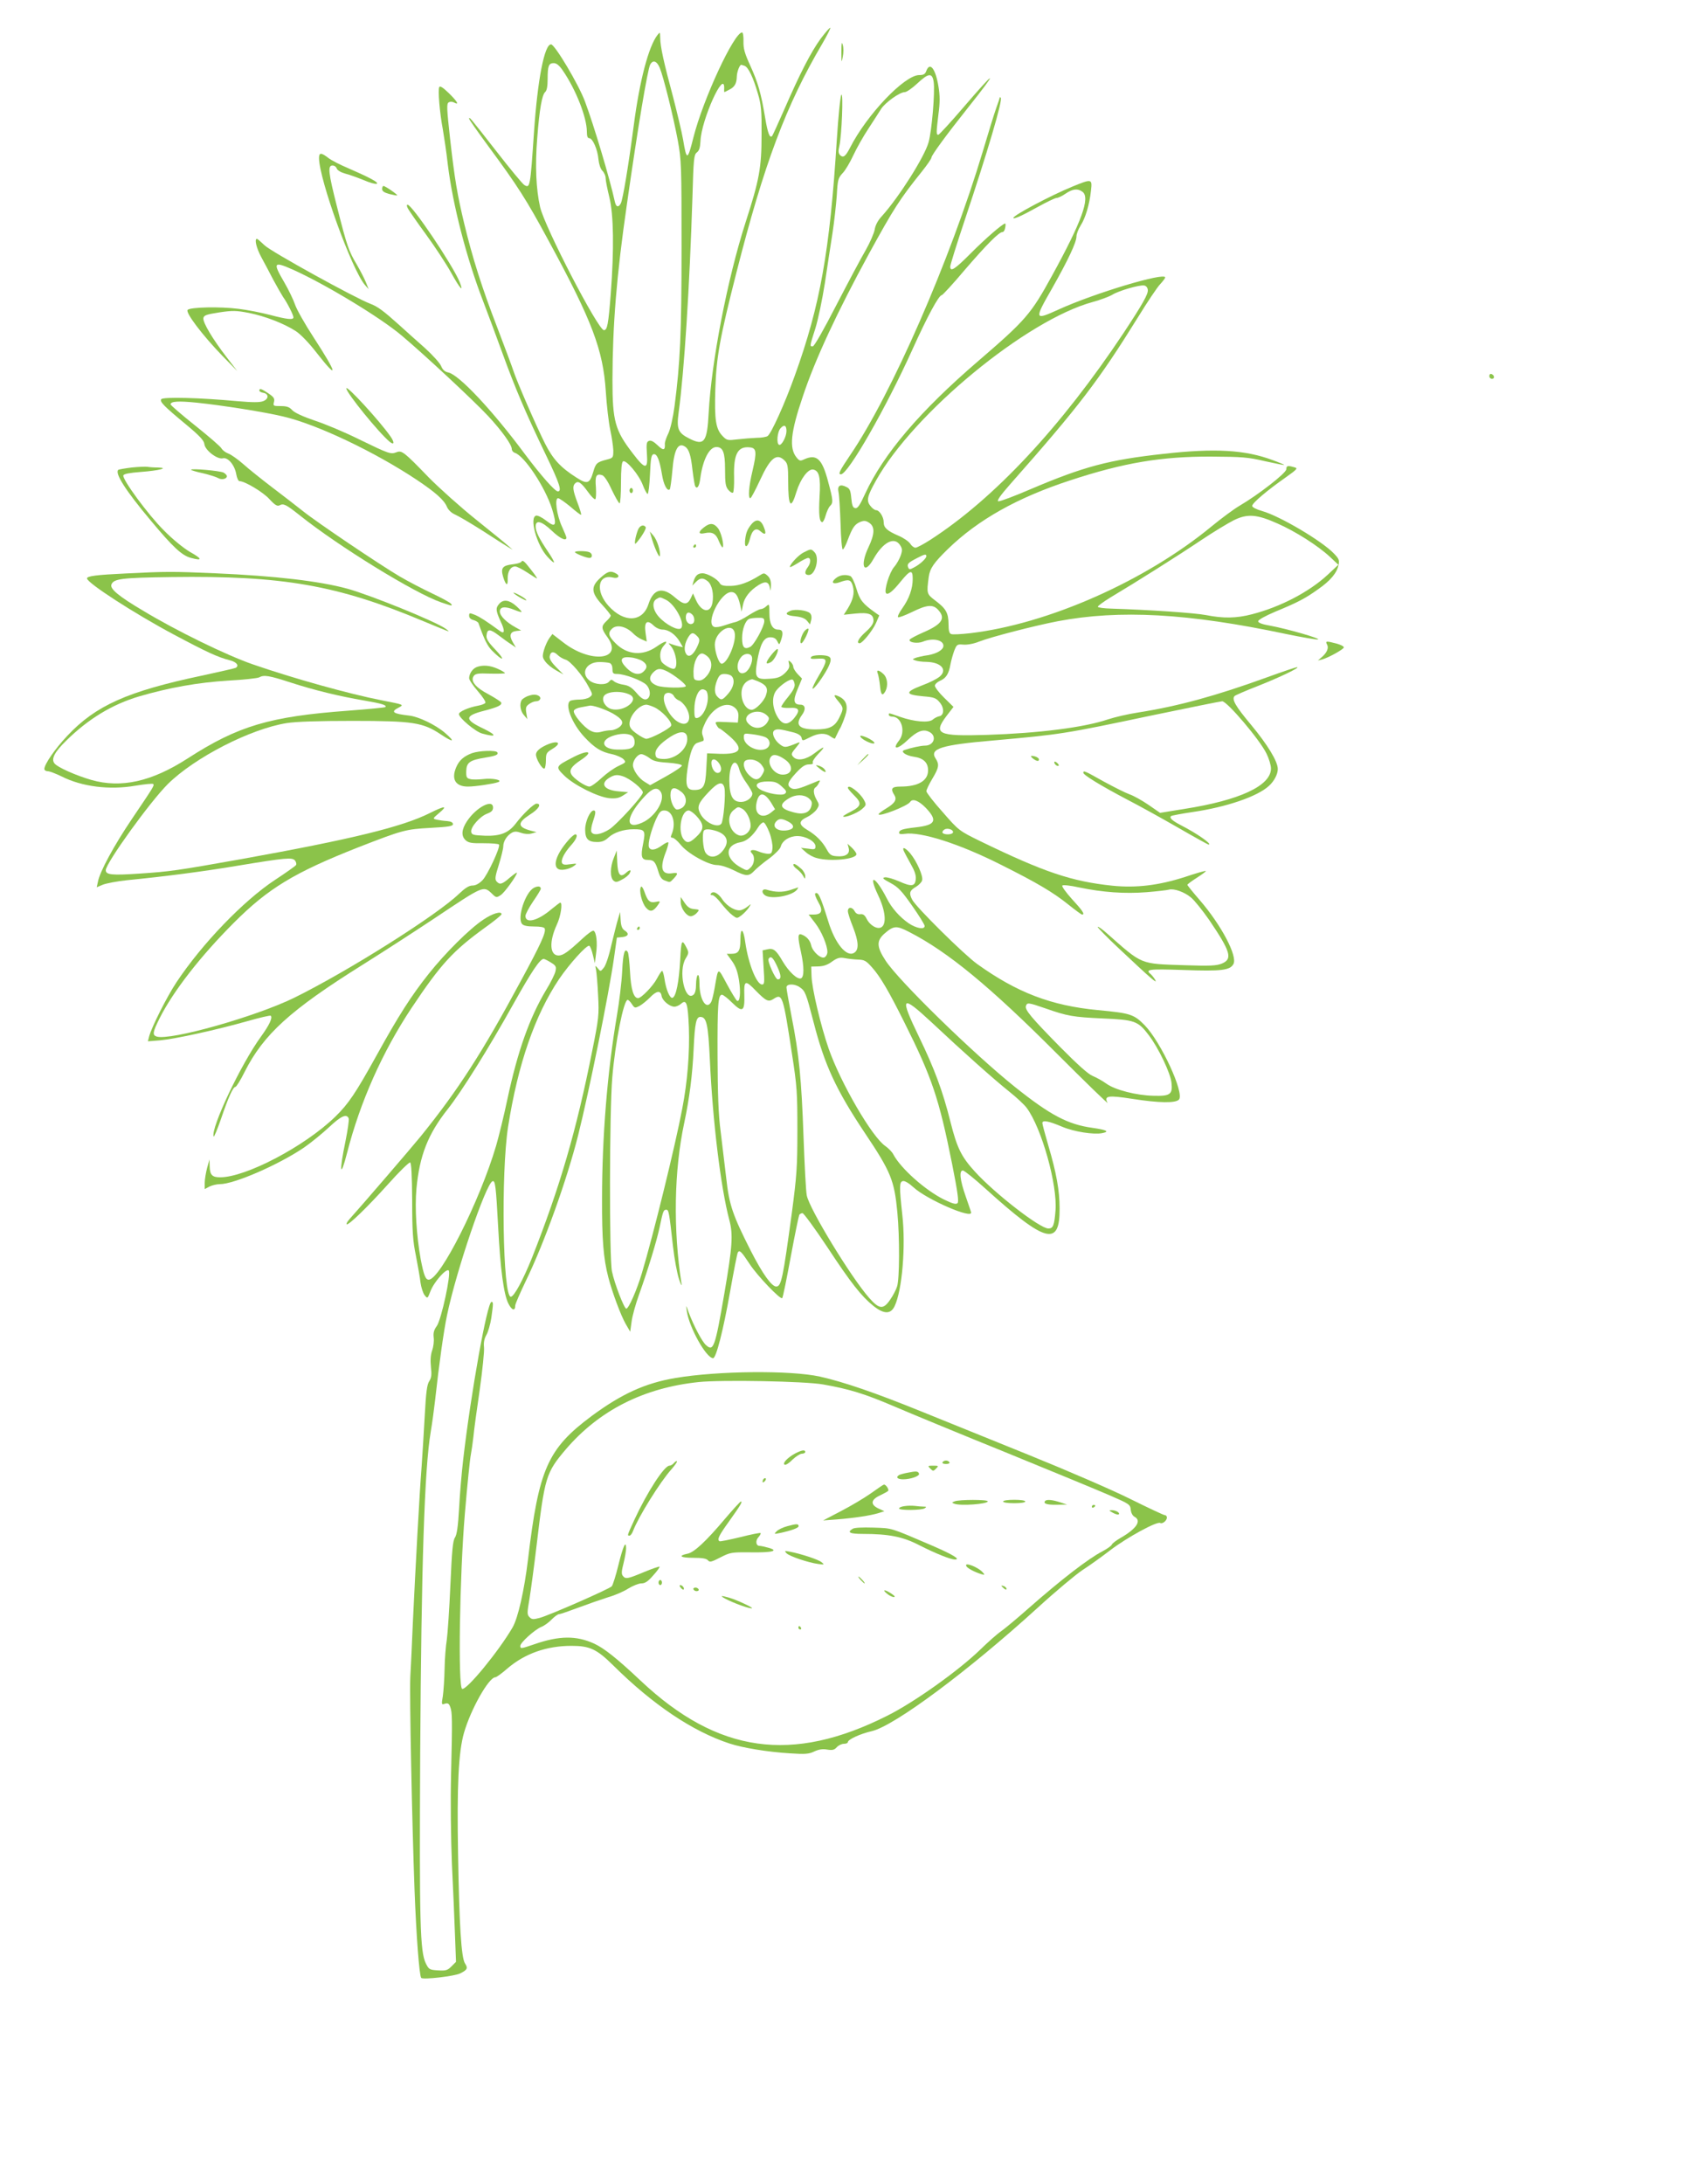 <?xml version="1.0" standalone="no"?>
<!DOCTYPE svg PUBLIC "-//W3C//DTD SVG 20010904//EN"
 "http://www.w3.org/TR/2001/REC-SVG-20010904/DTD/svg10.dtd">
<svg version="1.0" xmlns="http://www.w3.org/2000/svg"
 width="1000pt" height="1280pt" viewBox="0 0 1000 1280"
 preserveAspectRatio="xMidYMid meet">
<g transform="translate(0,1280) scale(0.1,-0.1)"
fill="#8bc34a" stroke="none">
<path d="M4811 12574 c-57 -78 -122 -204 -215 -418 -36 -81 -67 -151 -71 -154
-13 -13 -25 18 -40 108 -24 144 -42 206 -87 305 -33 72 -41 100 -40 142 1 29
-3 53 -8 53 -47 0 -229 -392 -285 -614 -35 -139 -40 -140 -61 -14 -8 46 -35
158 -59 251 -54 200 -75 296 -75 345 -1 35 -1 36 -16 17 -52 -66 -105 -268
-139 -529 -31 -236 -64 -435 -76 -458 -14 -26 -28 -22 -35 10 -30 137 -123
448 -175 587 -37 100 -177 335 -199 335 -39 0 -79 -208 -100 -515 -22 -324
-23 -330 -57 -309 -10 6 -83 94 -163 197 -158 202 -160 205 -160 191 0 -5 50
-76 111 -159 175 -237 224 -314 357 -560 253 -466 317 -635 333 -879 5 -81 17
-183 26 -225 9 -42 17 -96 18 -120 0 -44 -1 -45 -40 -55 -57 -15 -63 -21 -78
-73 -20 -68 -35 -73 -98 -32 -93 59 -138 108 -184 199 -51 101 -167 368 -185
425 -7 22 -50 137 -95 255 -89 230 -146 410 -194 610 -40 167 -56 259 -83 499
-19 174 -21 203 -8 211 8 5 21 5 32 -1 32 -17 19 6 -31 55 -33 32 -51 44 -56
36 -9 -15 2 -150 21 -250 7 -41 21 -133 29 -205 29 -236 109 -546 206 -798 28
-73 80 -213 116 -312 74 -203 132 -340 256 -598 77 -160 92 -207 67 -207 -17
0 -99 93 -192 217 -192 259 -388 467 -450 480 -20 4 -33 15 -42 37 -7 18 -51
66 -96 107 -46 41 -115 102 -153 137 -89 80 -124 106 -167 122 -86 32 -585
307 -620 343 -21 20 -40 37 -44 37 -16 0 -3 -54 25 -106 18 -33 50 -93 71
-134 22 -41 48 -86 57 -100 24 -33 61 -106 61 -120 0 -16 -37 -12 -136 14 -50
13 -134 30 -186 36 -109 14 -282 10 -298 -6 -15 -15 87 -149 203 -269 l88 -90
-63 82 c-81 105 -139 202 -136 228 3 17 16 22 93 34 80 12 100 11 174 -3 94
-19 204 -61 274 -106 28 -18 77 -68 124 -129 130 -166 121 -123 -19 92 -51 78
-100 165 -109 193 -10 29 -38 87 -63 130 -68 116 -63 124 50 74 186 -83 513
-280 639 -387 130 -109 422 -381 506 -471 80 -86 139 -168 139 -194 0 -9 8
-19 18 -22 56 -18 177 -200 218 -329 30 -98 22 -113 -35 -68 -23 18 -49 31
-58 29 -42 -9 2 -171 65 -240 19 -21 37 -37 39 -34 3 2 -13 31 -35 63 -53 79
-72 117 -72 148 0 40 35 31 94 -25 48 -46 86 -64 86 -41 0 5 -12 34 -26 65
-31 67 -44 166 -23 166 8 0 40 -23 73 -50 32 -28 60 -49 62 -47 3 2 -7 34 -21
71 -28 74 -30 97 -14 113 17 17 35 6 74 -48 20 -28 39 -47 44 -45 5 3 6 34 4
70 -6 67 2 82 37 71 12 -4 34 -37 56 -86 21 -43 41 -79 46 -79 4 0 8 54 8 119
0 82 4 122 12 127 18 11 94 -79 116 -139 11 -29 24 -52 28 -52 5 0 11 52 14
115 4 95 8 115 21 118 20 4 35 -33 49 -117 9 -60 31 -103 46 -89 3 4 10 52 15
108 10 126 34 170 75 142 22 -14 34 -51 43 -136 6 -48 13 -91 16 -96 12 -19
24 0 30 48 15 109 53 182 94 182 39 0 51 -31 51 -132 0 -79 3 -100 19 -119 11
-13 23 -20 28 -16 4 5 7 45 6 90 -4 136 21 183 93 175 38 -4 41 -26 15 -137
-22 -92 -27 -161 -13 -161 5 0 30 48 57 106 61 133 98 161 145 114 17 -17 20
-33 20 -119 0 -152 16 -172 49 -62 23 74 68 135 98 129 35 -7 44 -46 37 -159
-6 -105 -1 -149 16 -149 5 0 14 18 20 40 6 21 17 46 25 54 20 20 19 32 -11
144 -35 133 -67 163 -140 130 -23 -11 -28 -10 -45 11 -44 54 -35 147 37 358
72 217 202 495 386 833 148 270 182 323 312 485 31 39 56 75 56 82 0 13 86
131 215 293 180 226 168 229 -24 5 -78 -91 -146 -165 -151 -165 -13 0 -12 14
1 122 9 68 9 106 0 161 -17 104 -50 147 -71 92 -7 -20 -17 -25 -42 -25 -86 0
-308 -233 -406 -427 -26 -50 -39 -60 -58 -42 -10 11 -11 24 -4 53 14 63 24
313 12 301 -6 -5 -18 -125 -27 -265 -41 -655 -98 -971 -246 -1381 -58 -163
-139 -342 -160 -355 -8 -5 -36 -10 -64 -10 -27 -1 -78 -5 -112 -9 -57 -7 -63
-6 -86 18 -41 41 -50 94 -44 277 6 186 26 299 123 680 163 641 292 984 504
1344 28 48 49 90 47 93 -3 3 -28 -26 -56 -63z m-944 -171 c22 -53 79 -282 106
-426 21 -116 22 -146 22 -627 0 -505 -8 -676 -41 -930 -9 -68 -24 -133 -36
-159 -12 -24 -21 -51 -21 -60 3 -41 -8 -44 -42 -11 -23 22 -39 31 -51 26 -14
-5 -16 -17 -12 -76 7 -94 -10 -93 -83 3 -104 135 -119 188 -119 432 1 323 24
610 85 1030 63 443 121 788 136 816 16 30 39 22 56 -18z m-569 -15 c78 -113
142 -277 142 -360 0 -26 4 -38 14 -38 20 0 49 -66 54 -124 3 -29 12 -56 23
-67 11 -11 19 -30 19 -43 0 -14 10 -64 22 -113 25 -103 28 -302 8 -566 -14
-177 -20 -212 -40 -212 -34 0 -347 604 -374 721 -24 106 -30 244 -17 404 13
170 28 255 47 271 9 8 14 33 14 74 0 79 6 95 36 95 16 0 32 -13 52 -42z m1067
26 c22 -9 50 -68 77 -161 20 -67 23 -101 22 -243 0 -193 -13 -264 -94 -514
-106 -330 -200 -814 -216 -1116 -9 -172 -26 -195 -114 -150 -66 33 -75 57 -62
153 33 242 64 732 81 1266 6 221 9 244 25 257 14 10 20 28 22 68 5 124 141
424 139 309 -1 -13 0 -23 1 -23 1 0 15 7 30 15 31 16 42 36 43 78 1 26 16 67
26 67 2 0 11 -3 20 -6z m1108 -95 c8 -61 -11 -285 -30 -353 -24 -85 -171 -318
-273 -432 -24 -25 -39 -54 -43 -80 -4 -21 -27 -75 -52 -119 -26 -44 -103 -189
-172 -322 -74 -144 -130 -243 -139 -243 -18 0 -19 -2 15 104 16 51 41 170 56
266 14 96 35 229 45 295 10 66 21 165 25 220 5 92 8 102 34 130 16 16 44 64
63 105 19 41 59 112 89 157 30 46 63 97 74 115 24 37 109 98 138 98 11 0 44
23 73 50 67 63 89 65 97 9z m-863 -2045 c0 -33 -28 -86 -43 -81 -17 6 -11 77
9 98 21 23 34 16 34 -17z"/>
<path d="M4932 12495 c0 -64 1 -66 8 -28 5 23 5 54 0 70 -6 21 -8 12 -8 -42z"/>
<path d="M5860 12229 c0 -3 -9 -32 -21 -64 -12 -33 -47 -148 -79 -255 -191
-636 -533 -1420 -777 -1778 -62 -92 -72 -112 -54 -112 42 0 264 388 419 731
87 193 155 319 172 319 5 0 66 66 135 148 129 150 201 222 221 222 7 0 14 11
16 25 3 14 3 25 0 25 -14 0 -117 -89 -202 -175 -94 -94 -120 -111 -120 -77 0
9 38 132 85 272 133 398 224 705 211 717 -3 4 -6 4 -6 2z"/>
<path d="M1870 11873 c1 -125 192 -653 269 -743 l22 -25 -16 40 c-9 22 -33 69
-54 105 -47 79 -57 107 -115 336 -52 204 -56 244 -27 244 11 0 22 -8 25 -18 4
-10 23 -22 48 -29 24 -6 71 -23 106 -37 83 -36 115 -29 43 8 -30 16 -90 43
-134 62 -43 18 -94 44 -112 58 -43 33 -55 33 -55 -1z"/>
<path d="M6285 11706 c-129 -53 -345 -168 -345 -183 0 -10 51 13 141 63 54 30
104 54 113 54 8 0 32 11 52 25 41 28 71 32 99 11 47 -34 -5 -176 -178 -491
-124 -226 -154 -261 -433 -501 -341 -293 -555 -544 -663 -778 -31 -68 -44 -87
-58 -84 -14 2 -19 16 -23 58 -4 45 -9 57 -29 66 -37 19 -54 7 -46 -30 4 -17 9
-100 12 -183 2 -84 8 -153 13 -153 5 0 18 25 29 55 28 74 41 92 73 106 23 9
33 8 53 -5 34 -23 33 -65 -5 -145 -51 -108 -25 -165 30 -67 56 99 122 133 156
81 13 -20 14 -30 4 -60 -7 -20 -24 -51 -39 -68 -28 -32 -61 -141 -47 -154 11
-11 38 10 85 68 57 70 71 73 71 16 0 -57 -21 -116 -61 -172 -18 -25 -29 -48
-25 -52 4 -4 40 10 82 30 87 43 122 46 152 14 47 -50 25 -85 -83 -132 -44 -19
-81 -39 -83 -44 -6 -17 46 -24 77 -12 57 24 121 11 121 -24 0 -23 -38 -46 -91
-55 -30 -4 -63 -12 -73 -16 -19 -7 -19 -8 0 -15 10 -4 39 -8 64 -8 88 -2 127
-48 75 -89 -14 -11 -57 -33 -95 -47 -108 -41 -107 -56 2 -66 62 -5 75 -10 95
-34 29 -33 28 -78 -2 -83 -11 -2 -28 -11 -37 -19 -23 -21 -111 -13 -193 16
-69 24 -65 24 -65 11 0 -5 9 -10 20 -10 55 0 80 -89 40 -140 -45 -57 -8 -54
53 5 52 49 87 63 121 47 50 -22 33 -82 -22 -82 -24 0 -80 -12 -121 -26 -25 -8
7 -32 55 -39 57 -8 84 -34 84 -80 0 -61 -58 -95 -162 -95 -51 0 -60 -12 -36
-49 17 -27 4 -48 -47 -79 -25 -15 -45 -30 -45 -34 0 -18 170 48 185 72 14 22
50 8 92 -35 71 -75 57 -101 -60 -114 -78 -9 -97 -15 -97 -33 0 -6 13 -8 33 -5
93 14 318 -57 562 -180 214 -107 307 -162 398 -235 40 -32 75 -58 80 -58 18 0
3 23 -59 90 -36 40 -62 76 -57 80 4 5 49 0 98 -11 139 -29 268 -38 396 -28 62
5 121 12 131 15 28 8 90 -13 129 -46 20 -16 68 -76 107 -132 126 -186 138
-228 75 -255 -32 -13 -67 -15 -219 -10 -265 9 -244 0 -457 188 -26 23 -50 40
-53 37 -2 -3 55 -62 128 -130 184 -173 223 -207 210 -182 -6 11 -18 26 -26 34
-36 29 -14 32 192 25 221 -8 272 -2 292 35 25 46 -71 228 -197 374 -40 46 -73
87 -73 90 0 4 25 22 56 42 31 20 54 37 52 39 -2 3 -58 -13 -123 -35 -153 -49
-284 -65 -424 -51 -240 25 -402 80 -773 260 -126 62 -127 62 -222 171 -53 59
-96 115 -96 123 0 8 16 41 35 73 39 65 42 84 19 119 -37 57 33 79 336 105 401
36 414 38 927 146 221 46 409 84 417 84 29 0 221 -226 260 -307 14 -28 26 -68
26 -87 0 -101 -183 -186 -508 -237 l-142 -23 -68 47 c-38 26 -88 54 -112 62
-25 9 -92 43 -151 75 -110 62 -119 66 -119 51 0 -13 103 -76 255 -156 72 -37
207 -112 301 -166 95 -55 175 -99 178 -99 26 0 -70 67 -163 114 -49 26 -68 42
-57 53 3 3 60 14 128 24 198 29 379 91 446 153 30 27 52 68 52 99 0 44 -59
141 -155 257 -93 111 -117 152 -98 171 4 4 65 31 135 58 129 51 252 110 231
111 -6 0 -87 -27 -180 -61 -295 -107 -517 -168 -753 -205 -58 -9 -136 -27
-175 -40 -142 -48 -405 -81 -710 -91 -288 -9 -317 5 -236 112 l40 52 -55 54
c-30 29 -54 61 -54 70 0 9 14 22 30 29 35 15 51 39 61 95 4 22 14 58 22 80 15
38 17 40 54 37 23 -2 61 5 93 18 69 27 324 93 460 119 363 69 763 47 1340 -75
91 -19 174 -33 185 -32 24 4 -181 63 -280 81 -47 8 -70 17 -70 26 0 8 41 31
100 56 131 54 177 78 252 132 72 50 110 96 119 142 6 28 2 37 -27 67 -71 74
-316 219 -421 249 -35 10 -58 22 -58 30 0 17 88 91 195 166 69 49 74 55 53 60
-40 12 -48 10 -48 -11 0 -22 -163 -149 -274 -214 -34 -20 -107 -74 -164 -121
-388 -320 -958 -572 -1414 -626 -54 -6 -105 -9 -113 -5 -11 4 -15 21 -15 58
-1 66 -14 90 -76 137 -53 40 -53 42 -40 140 7 50 29 82 112 163 177 172 407
301 715 402 316 104 536 141 829 140 181 -1 218 -4 315 -27 61 -13 111 -24
113 -22 1 1 -28 14 -67 28 -163 61 -340 71 -641 37 -321 -35 -469 -75 -779
-207 -95 -41 -181 -73 -189 -71 -11 2 11 34 72 103 403 456 515 603 746 975
56 91 115 179 131 195 16 17 29 35 29 39 0 32 -415 -92 -625 -188 -143 -65
-144 -61 -38 124 94 166 143 270 143 305 0 14 11 42 24 63 28 43 52 122 61
205 8 70 5 70 -110 23z m443 -604 c4 -24 -31 -85 -141 -252 -367 -552 -759
-972 -1134 -1214 -39 -25 -78 -46 -87 -46 -9 0 -23 11 -31 24 -9 13 -39 34
-68 46 -67 29 -87 47 -87 79 0 31 -25 71 -45 71 -7 0 -23 11 -33 25 -25 31
-19 56 33 149 221 396 883 941 1270 1046 44 12 95 31 114 42 38 24 156 58 186
55 12 -1 21 -11 23 -25z m760 -1370 c105 -46 237 -130 307 -195 l50 -47 -63
-59 c-109 -101 -279 -189 -443 -231 -92 -24 -168 -25 -269 -5 -67 13 -334 31
-555 38 -44 1 -80 6 -80 11 0 5 34 30 75 55 151 90 398 246 529 334 73 49 161
102 195 119 79 38 133 34 254 -20z m-2058 -192 c0 -13 -39 -49 -73 -66 -24
-13 -28 -13 -34 1 -7 20 0 27 52 54 44 23 55 26 55 11z m155 -1621 c-8 -12
-52 -12 -60 0 -3 6 2 14 12 20 20 11 57 -4 48 -20z"/>
<path d="M2240 11692 c0 -13 13 -21 42 -29 24 -6 44 -10 46 -8 4 4 -70 55 -80
55 -5 0 -8 -8 -8 -18z"/>
<path d="M2391 11578 c7 -13 54 -81 106 -152 51 -70 117 -170 146 -222 53 -96
78 -124 51 -56 -42 101 -278 452 -305 452 -6 0 -5 -9 2 -22z"/>
<path d="M8730 10596 c0 -9 7 -16 16 -16 17 0 14 22 -4 28 -7 2 -12 -3 -12
-12z"/>
<path d="M2030 10524 c0 -26 191 -261 254 -313 27 -22 30 -5 5 31 -61 88 -259
304 -259 282z"/>
<path d="M1520 10511 c0 -5 10 -11 22 -13 34 -5 35 -36 1 -49 -20 -8 -61 -8
-153 0 -217 20 -436 26 -445 11 -9 -15 14 -39 148 -150 78 -65 103 -92 105
-113 4 -36 76 -91 108 -83 30 8 70 -40 79 -94 4 -22 12 -40 19 -40 31 0 138
-64 175 -105 32 -35 46 -43 59 -37 24 13 38 6 120 -59 225 -180 673 -456 827
-509 68 -23 68 -23 59 -9 -4 7 -54 34 -111 61 -57 27 -143 72 -191 100 -118
70 -481 314 -567 383 -38 30 -119 93 -180 139 -60 46 -137 107 -169 136 -33
29 -73 57 -88 62 -16 6 -33 19 -39 29 -5 11 -75 71 -155 135 -79 63 -144 119
-144 124 0 18 44 21 153 10 146 -15 400 -55 507 -81 198 -46 538 -208 784
-372 109 -73 160 -118 176 -158 8 -18 26 -35 46 -44 19 -8 89 -49 157 -92 67
-44 136 -87 152 -97 l30 -18 -25 22 c-14 13 -99 82 -190 155 -91 73 -216 185
-278 248 -146 151 -157 159 -189 146 -33 -12 -41 -10 -218 76 -82 41 -199 90
-260 110 -68 23 -118 46 -132 61 -17 19 -32 24 -68 24 -43 0 -45 1 -39 24 5
20 -1 29 -32 50 -41 28 -54 32 -54 17z"/>
<path d="M772 10060 c-40 -5 -76 -11 -79 -14 -21 -20 44 -122 190 -296 130
-156 183 -206 237 -220 68 -18 67 -6 -6 35 -39 23 -104 76 -153 126 -92 91
-246 301 -238 323 4 9 37 15 102 20 107 8 170 24 100 26 -22 0 -49 2 -60 4
-11 2 -53 0 -93 -4z"/>
<path d="M1120 10047 c0 -3 32 -13 71 -21 38 -9 78 -22 88 -28 20 -12 51 -5
51 11 0 6 -9 15 -19 21 -21 11 -191 26 -191 17z"/>
<path d="M3690 9925 c0 -8 5 -15 10 -15 6 0 10 7 10 15 0 8 -4 15 -10 15 -5 0
-10 -7 -10 -15z"/>
<path d="M4401 9723 c-22 -28 -30 -50 -34 -95 -3 -44 16 -36 28 11 13 56 36
72 64 46 29 -25 35 -14 17 29 -18 44 -46 47 -75 9z"/>
<path d="M4126 9709 c-35 -27 -33 -42 4 -34 45 10 67 -2 84 -47 9 -22 19 -38
22 -36 10 11 -9 90 -28 113 -24 30 -47 32 -82 4z"/>
<path d="M3739 9693 c-16 -42 -23 -90 -12 -78 30 32 63 87 58 95 -12 19 -36
10 -46 -17z"/>
<path d="M3816 9660 c16 -60 48 -134 52 -118 5 26 -16 94 -39 120 l-20 23 7
-25z"/>
<path d="M4065 9600 c-3 -5 -1 -10 4 -10 6 0 11 5 11 10 0 6 -2 10 -4 10 -3 0
-8 -4 -11 -10z"/>
<path d="M4712 9563 c-30 -14 -82 -70 -82 -86 0 -4 21 7 47 23 26 17 53 30 60
30 17 0 16 -30 -2 -54 -21 -28 -19 -46 6 -46 39 0 65 103 33 134 -19 20 -21
20 -62 -1z"/>
<path d="M3370 9564 c0 -7 66 -34 85 -34 20 0 19 26 -1 34 -20 8 -84 8 -84 0z"/>
<path d="M3058 9510 c-2 -7 -25 -14 -51 -17 -62 -7 -73 -22 -58 -73 16 -53 29
-58 27 -11 -1 42 17 71 44 71 10 0 41 -16 70 -35 29 -19 54 -35 57 -35 5 0
-23 38 -61 84 -14 17 -25 23 -28 16z"/>
<path d="M737 9439 c-171 -8 -227 -15 -227 -29 0 -26 278 -206 507 -328 197
-105 260 -134 331 -152 39 -10 55 -31 34 -44 -5 -3 -95 -23 -200 -46 -435 -92
-621 -175 -787 -352 -72 -76 -135 -167 -135 -195 0 -7 9 -13 20 -13 11 0 47
-14 80 -30 120 -61 282 -81 433 -55 54 9 102 14 105 10 8 -8 2 -17 -125 -205
-104 -154 -188 -308 -199 -368 l-7 -32 36 15 c20 8 83 20 139 26 232 23 454
52 650 85 284 47 320 50 337 31 7 -9 10 -21 6 -27 -4 -6 -59 -45 -123 -87
-185 -122 -428 -374 -579 -602 -56 -85 -145 -262 -159 -316 l-7 -28 74 6 c86
8 329 61 512 113 70 20 131 34 134 31 12 -12 -8 -54 -57 -122 -117 -160 -295
-536 -278 -586 2 -6 21 39 43 102 43 127 71 189 85 189 5 0 30 39 54 88 111
220 267 362 692 628 120 75 311 199 424 274 283 189 283 190 332 144 26 -26
28 -26 53 -10 23 15 95 115 95 131 0 4 -19 -10 -42 -29 -46 -40 -59 -43 -78
-21 -10 12 -7 31 14 97 14 46 26 94 26 108 0 30 23 65 51 80 14 8 29 8 53 -1
20 -7 44 -9 62 -4 l29 8 -35 9 c-77 21 -78 46 -5 93 53 33 72 65 40 65 -16 0
-80 -61 -123 -118 -42 -54 -90 -73 -180 -70 -68 3 -77 5 -80 23 -4 28 52 91
93 106 26 10 35 19 35 36 0 53 -98 2 -152 -79 -33 -49 -36 -88 -8 -113 17 -15
36 -18 105 -17 47 0 87 -3 90 -8 9 -15 -67 -178 -97 -209 -20 -20 -40 -31 -59
-31 -20 0 -42 -14 -78 -48 -128 -124 -647 -452 -965 -609 -226 -111 -728 -253
-808 -228 -26 9 -23 26 18 108 79 157 239 363 434 558 202 203 357 296 730
443 262 102 278 106 424 114 107 6 131 10 131 22 0 10 -12 16 -35 18 -19 1
-46 5 -60 8 -25 6 -25 6 15 40 51 43 33 43 -55 -1 -162 -81 -456 -153 -1105
-270 -377 -67 -417 -73 -598 -85 -163 -11 -197 -7 -197 20 0 41 260 402 364
505 158 156 484 323 696 357 57 9 184 13 385 13 357 0 414 -9 520 -80 74 -49
86 -44 23 10 -56 48 -155 95 -209 101 -97 11 -111 22 -62 47 32 17 32 17 -97
42 -190 37 -521 129 -760 212 -155 54 -444 195 -640 313 -147 87 -196 129
-187 154 13 34 58 40 351 44 653 9 973 -47 1476 -258 79 -33 145 -60 149 -60
3 0 -5 7 -18 16 -61 43 -434 194 -572 233 -163 45 -427 76 -776 91 -249 11
-291 11 -526 -1z m966 -639 c139 -45 286 -81 434 -106 99 -17 133 -27 122 -38
-3 -3 -99 -12 -215 -21 -463 -34 -648 -89 -944 -280 -211 -136 -389 -176 -565
-126 -89 26 -196 73 -215 96 -22 26 -1 67 69 135 129 127 269 212 428 259 175
51 342 81 520 92 91 5 173 14 182 19 28 16 58 11 184 -30z"/>
<path d="M3520 9414 c-58 -52 -56 -87 10 -159 28 -30 50 -59 50 -63 0 -5 -11
-19 -25 -32 -32 -30 -32 -43 6 -95 96 -134 -100 -156 -262 -28 l-61 47 -18
-24 c-10 -14 -24 -44 -31 -68 -11 -39 -10 -46 8 -70 11 -15 39 -38 63 -51 l43
-24 -42 42 c-28 28 -41 49 -39 63 4 30 23 33 47 9 11 -11 32 -23 46 -27 28 -7
102 -94 137 -162 23 -43 23 -43 4 -58 -11 -8 -37 -14 -57 -14 -21 0 -44 -3
-53 -6 -40 -15 4 -133 80 -214 59 -63 97 -87 161 -100 28 -6 59 -20 68 -30 16
-17 14 -19 -29 -39 -25 -11 -70 -43 -99 -70 -30 -28 -62 -51 -72 -51 -23 0
-93 47 -106 72 -14 25 1 47 55 83 81 53 44 64 -50 14 -99 -51 -99 -53 -46
-105 56 -55 196 -125 263 -132 37 -3 56 0 80 15 l31 20 -56 5 c-93 8 -113 51
-41 87 21 10 36 11 64 2 44 -13 123 -78 119 -97 -6 -26 -149 -182 -194 -213
-51 -33 -98 -40 -108 -16 -3 9 1 35 9 58 17 50 19 67 5 67 -21 0 -50 -65 -50
-111 0 -56 17 -74 71 -74 28 0 46 8 66 27 32 29 88 48 148 48 65 0 70 -7 55
-83 -16 -78 -10 -97 28 -97 35 0 44 -11 61 -68 9 -30 19 -46 37 -52 33 -13 30
-13 54 12 27 30 25 35 -10 30 -61 -9 -73 28 -40 117 12 29 19 58 18 63 -2 5
-19 -3 -38 -17 -38 -28 -68 -32 -76 -10 -8 20 12 97 41 163 20 43 28 52 49 52
49 0 71 -76 42 -142 -6 -13 -4 -18 6 -18 8 0 29 -18 47 -40 41 -52 163 -120
214 -120 22 0 63 -13 97 -30 73 -37 90 -37 121 -4 13 14 52 47 87 72 35 26 65
57 68 69 9 36 51 63 98 63 50 0 106 -32 106 -60 0 -18 -5 -20 -42 -14 l-43 5
28 -25 c15 -14 44 -30 65 -35 78 -22 232 -7 232 23 0 7 -12 23 -26 37 l-26 24
7 -27 c8 -33 -19 -51 -72 -46 -30 2 -40 9 -56 38 -26 48 -64 86 -115 116 -52
31 -52 52 0 76 21 10 45 30 55 44 16 25 16 28 0 56 -19 33 -22 64 -7 73 5 3
15 15 20 26 11 19 10 19 -27 3 -88 -37 -114 -44 -134 -34 -29 16 -23 36 27 90
35 38 54 50 76 50 19 0 27 4 22 11 -3 6 11 28 32 50 47 48 39 50 -22 4 -48
-37 -99 -46 -122 -23 -17 17 -15 22 16 59 23 28 24 32 7 25 -71 -29 -76 -29
-103 -9 -35 26 -52 71 -32 83 15 9 31 8 109 -12 28 -7 45 -18 49 -30 5 -22 4
-22 52 2 47 24 88 26 118 4 13 -9 24 -14 26 -13 1 2 7 15 14 29 6 14 16 32 21
40 4 8 16 37 25 64 19 56 8 92 -34 113 -35 17 -37 9 -6 -27 31 -38 32 -42 6
-95 -26 -54 -58 -70 -140 -70 -97 0 -122 26 -79 85 24 32 20 60 -9 60 -40 0
-45 24 -17 90 l26 63 -25 26 c-14 15 -26 34 -26 43 0 8 -7 21 -16 29 -13 11
-14 9 -9 -12 5 -19 -1 -31 -24 -54 -25 -23 -42 -30 -89 -33 -81 -6 -90 6 -74
101 18 103 39 142 77 142 21 0 33 -7 41 -23 12 -24 12 -24 24 12 13 40 7 56
-19 56 -33 0 -51 33 -51 95 0 56 -1 57 -18 42 -10 -10 -25 -17 -33 -17 -8 0
-39 -16 -69 -35 -30 -20 -66 -38 -80 -41 -14 -3 -43 -12 -66 -20 -23 -8 -48
-12 -58 -8 -53 20 37 204 101 204 25 0 39 -21 52 -77 l8 -38 8 40 c8 43 41 85
93 117 39 24 59 19 65 -19 3 -21 4 -18 6 13 1 30 -5 46 -20 60 -19 17 -22 17
-47 1 -64 -40 -118 -60 -169 -61 -41 -1 -57 3 -64 16 -13 24 -72 58 -101 58
-28 0 -42 -13 -53 -48 l-7 -24 21 21 c26 26 42 26 70 4 25 -21 36 -76 27 -126
-12 -64 -64 -55 -96 15 l-18 40 -13 -28 c-20 -41 -41 -40 -93 5 -73 64 -126
50 -155 -40 -34 -106 -143 -111 -234 -10 -79 87 -63 188 26 166 31 -8 44 10
18 24 -32 18 -49 13 -91 -25z m383 -129 c54 -26 115 -141 89 -167 -17 -17 -91
22 -132 69 -34 39 -40 86 -12 102 22 13 19 13 55 -4z m155 -87 c14 -14 16 -44
3 -52 -19 -12 -41 7 -41 35 0 30 17 38 38 17z m422 -39 c0 -30 -59 -138 -82
-150 -34 -18 -48 -4 -48 51 0 52 19 104 42 113 7 3 30 6 51 6 31 1 37 -2 37
-20z m-596 -49 c35 0 75 -28 100 -70 l19 -33 -24 5 c-13 3 -33 9 -44 13 -19 8
-19 7 -3 -11 33 -38 45 -134 16 -134 -19 0 -66 30 -72 45 -12 32 -6 69 16 92
30 32 7 29 -44 -7 -80 -56 -172 -49 -240 20 -41 41 -46 60 -22 84 27 28 84 16
126 -27 12 -13 36 -29 51 -35 l28 -12 -7 51 c-9 64 8 80 46 44 15 -15 38 -25
54 -25z m422 -17 c13 -51 -42 -183 -76 -183 -16 0 -40 69 -40 112 0 75 100
136 116 71z m-222 -19 c20 -19 20 -28 0 -70 -23 -47 -50 -61 -64 -33 -13 23
-6 62 16 97 17 26 27 27 48 6z m66 -124 c28 -28 25 -72 -6 -110 -20 -23 -34
-30 -53 -28 -24 3 -26 6 -26 54 1 54 25 104 50 104 8 0 24 -9 35 -20z m258 -3
c5 -27 -17 -76 -40 -88 -46 -25 -62 48 -21 93 21 23 57 20 61 -5z m-643 -21
c29 -19 32 -38 9 -60 -25 -26 -63 -19 -100 18 -46 46 -38 70 22 63 24 -2 55
-12 69 -21z m-191 -12 c10 -4 16 -18 16 -35 0 -25 4 -29 28 -29 44 0 147 -39
171 -64 28 -30 26 -79 -3 -85 -14 -2 -32 10 -55 38 -28 32 -45 43 -76 48 -22
3 -47 12 -56 20 -14 12 -18 11 -29 -2 -18 -22 -82 -19 -114 6 -55 43 -20 109
58 109 24 0 51 -3 60 -6z m339 -50 c42 -22 107 -73 107 -85 0 -13 -132 -11
-167 2 -47 18 -55 47 -23 79 24 24 41 25 83 4z m375 -26 c22 -22 13 -66 -19
-103 -35 -40 -41 -41 -63 -19 -20 19 -20 54 -2 99 12 28 20 35 43 35 16 0 34
-5 41 -12z m155 -31 c50 -22 61 -40 47 -81 -11 -36 -61 -86 -84 -86 -24 0 -47
26 -56 64 -13 59 9 104 58 115 1 1 17 -5 35 -12z m215 -18 c2 -16 -11 -40 -38
-73 -22 -26 -40 -53 -40 -58 0 -5 21 -8 47 -7 59 4 66 -13 28 -60 -36 -43 -67
-41 -96 5 -33 54 -37 122 -8 158 25 32 79 68 94 63 6 -2 11 -14 13 -28z m-514
-45 c19 -50 -16 -144 -57 -152 -14 -3 -17 5 -17 48 0 65 22 120 48 120 11 0
23 -7 26 -16z m-451 -16 c57 -30 -35 -102 -108 -84 -35 9 -60 49 -46 75 16 30
104 35 154 9z m257 -7 c5 -11 19 -22 29 -26 11 -3 29 -21 41 -39 42 -69 13
-123 -47 -86 -49 29 -94 117 -79 155 8 21 43 19 56 -4z m-359 -102 c59 -34 70
-55 40 -80 -13 -10 -35 -19 -50 -19 -14 0 -40 -4 -57 -9 -23 -6 -40 -5 -62 6
-39 19 -106 99 -98 118 3 8 22 17 43 20 21 4 43 8 48 9 17 5 90 -20 136 -45z
m242 37 c46 -20 109 -88 101 -109 -6 -17 -120 -77 -146 -77 -8 0 -34 14 -56
30 -32 23 -42 37 -42 58 0 47 55 110 98 112 7 0 27 -6 45 -14z m478 -7 c14
-14 19 -30 17 -52 l-3 -32 -68 3 c-66 3 -68 3 -57 -17 6 -12 14 -21 18 -21 4
0 31 -21 60 -46 84 -74 66 -106 -60 -102 l-73 3 -5 -93 c-5 -103 -17 -122 -72
-122 -44 0 -52 28 -38 124 14 95 32 144 57 152 10 3 24 8 30 10 10 2 10 10 3
30 -9 22 -6 37 15 81 44 89 129 129 176 82z m179 -37 c19 -16 21 -22 11 -40
-24 -45 -81 -51 -116 -11 -44 47 52 94 105 51z m-462 -134 c8 -65 -70 -132
-146 -126 -30 2 -38 7 -40 26 -4 29 25 63 88 104 56 36 94 35 98 -4z m-327 12
c12 -7 19 -21 19 -40 0 -35 -25 -45 -104 -43 -86 2 -102 53 -25 80 43 15 85
16 110 3z m782 -9 c36 -14 38 -57 3 -71 -50 -19 -126 22 -126 68 0 24 2 25 48
19 26 -3 59 -10 75 -16z m-677 -123 c22 -18 46 -24 108 -28 44 -3 81 -10 83
-16 2 -6 -39 -34 -91 -63 l-95 -53 -31 19 c-35 20 -70 70 -70 99 0 28 28 64
49 64 10 0 31 -10 47 -22z m796 -10 c52 -36 44 -88 -14 -88 -55 0 -100 74 -66
108 14 14 42 7 80 -20z m-386 -23 c18 -27 13 -55 -10 -55 -18 0 -36 30 -36 59
0 29 26 26 46 -4z m248 -8 c19 -26 19 -30 5 -55 -21 -37 -44 -39 -79 -4 -31
31 -40 76 -17 86 29 12 71 0 91 -27z m-130 -28 c5 -19 24 -55 43 -80 18 -26
33 -52 33 -60 0 -24 -33 -49 -66 -49 -49 0 -68 34 -69 125 0 101 38 143 59 64z
m248 -98 c27 -24 31 -32 20 -42 -15 -16 -111 1 -149 26 -36 24 -14 45 48 45
40 0 55 -5 81 -29z m-336 -7 c9 -36 -5 -196 -18 -212 -23 -27 -97 8 -123 59
-21 40 -13 62 48 126 55 59 83 67 93 27z m-373 -25 c29 -46 -32 -147 -110
-181 -105 -46 -94 40 21 160 42 44 70 51 89 21z m121 0 c33 -26 35 -71 5 -93
-12 -8 -27 -12 -34 -10 -17 7 -35 49 -35 83 0 47 21 54 64 20z m527 -65 l22
-37 -22 -18 c-50 -41 -98 -15 -88 47 12 74 45 77 88 8z m219 28 c18 -15 22
-25 16 -46 -10 -39 -46 -53 -104 -37 -81 21 -89 45 -28 82 39 24 87 24 116 1z
m-389 -62 c25 -14 49 -62 49 -99 0 -35 -37 -66 -68 -57 -58 19 -78 111 -33
147 27 22 27 22 52 9z m-270 -41 c44 -47 47 -74 13 -111 -47 -48 -65 -54 -86
-28 -37 45 -16 170 29 170 8 0 28 -14 44 -31z m539 -34 c38 -20 38 -42 1 -50
-61 -13 -103 19 -69 53 16 16 33 15 68 -3z m-110 -64 c12 -32 20 -74 18 -92
-3 -29 -7 -34 -28 -33 -14 1 -39 7 -57 15 -34 14 -54 6 -35 -13 19 -19 14 -63
-9 -83 -19 -19 -21 -19 -55 0 -96 52 -98 132 -3 149 35 6 71 36 104 89 9 15
23 27 30 27 7 0 22 -26 35 -59z m-309 8 c64 -22 77 -66 33 -118 -32 -38 -75
-42 -98 -9 -16 22 -22 118 -9 131 9 10 36 8 74 -4z"/>
<path d="M4899 9411 c-31 -25 -17 -38 24 -23 53 19 65 15 76 -23 11 -41 2 -79
-30 -132 l-23 -36 67 7 c79 8 107 -3 107 -41 0 -18 -14 -38 -45 -66 -42 -37
-58 -67 -36 -67 16 0 76 74 96 119 l19 44 -23 16 c-74 53 -91 73 -111 141 -11
38 -27 71 -36 74 -29 11 -62 6 -85 -13z"/>
<path d="M3010 9326 c0 -7 71 -49 75 -44 3 2 -13 15 -35 27 -22 12 -40 20 -40
17z"/>
<path d="M2927 9262 c-23 -25 -21 -41 7 -103 27 -56 25 -78 -4 -57 -78 57
-115 81 -145 94 -33 13 -35 13 -35 -5 0 -12 9 -21 25 -25 14 -4 28 -12 30 -19
33 -94 52 -134 81 -162 62 -62 80 -59 21 4 -46 48 -58 67 -55 88 4 38 20 38
70 0 25 -19 58 -43 74 -53 l28 -19 -18 31 c-23 39 -16 62 21 66 l28 3 -31 17
c-56 31 -94 68 -94 94 0 29 31 32 87 9 20 -8 38 -14 40 -11 2 2 -12 17 -32 35
-40 35 -74 40 -98 13z"/>
<path d="M4633 9220 c-37 -15 -26 -27 29 -32 36 -4 57 -12 69 -27 l17 -21 7
27 c4 16 1 31 -7 39 -17 17 -87 26 -115 14z"/>
<path d="M4717 9103 c-19 -22 -33 -73 -20 -73 11 0 49 78 41 85 -3 3 -12 -3
-21 -12z"/>
<path d="M7779 9022 c11 -20 -1 -48 -33 -75 l-21 -18 25 6 c36 10 123 58 127
70 2 6 -17 16 -42 23 -61 16 -68 16 -56 -6z"/>
<path d="M4520 8960 c-34 -43 -35 -59 -2 -41 20 10 49 67 40 77 -3 3 -20 -13
-38 -36z"/>
<path d="M4755 8950 c-7 -12 -3 -13 48 -10 49 2 48 -12 -4 -101 -23 -38 -39
-72 -36 -75 7 -7 61 67 88 118 23 45 24 64 3 72 -25 10 -92 7 -99 -4z"/>
<path d="M2793 8890 c-24 -10 -43 -39 -43 -65 0 -10 23 -44 51 -76 28 -32 48
-63 44 -68 -3 -6 -22 -13 -43 -17 -56 -10 -112 -35 -112 -49 0 -22 96 -103
136 -114 86 -24 89 -11 7 29 -112 53 -111 75 7 105 76 20 103 32 98 47 -2 6
-35 27 -73 48 -77 40 -108 78 -89 107 10 15 25 18 98 15 47 -1 86 0 86 3 0 3
-19 15 -42 25 -46 21 -89 24 -125 10z"/>
<path d="M5145 8853 c4 -10 10 -42 13 -70 5 -56 14 -66 32 -34 17 33 12 79
-12 101 -27 25 -43 26 -33 3z"/>
<path d="M3090 8719 c-13 -6 -28 -15 -32 -22 -14 -22 -8 -65 13 -88 l20 -24
-6 37 c-5 30 -2 39 17 52 12 9 30 16 40 16 23 0 34 20 17 31 -18 11 -37 10
-69 -2z"/>
<path d="M5044 8481 c10 -16 65 -43 79 -38 13 4 -27 31 -62 42 -16 5 -21 4
-17 -4z"/>
<path d="M3189 8427 c-29 -15 -45 -31 -47 -46 -4 -24 37 -93 50 -85 4 3 8 25
8 49 0 39 4 45 35 64 70 41 29 57 -46 18z"/>
<path d="M2767 8386 c-48 -18 -76 -42 -93 -83 -30 -70 -4 -113 69 -113 43 0
148 16 177 26 30 12 -34 25 -87 18 -29 -3 -64 -4 -77 0 -21 5 -24 11 -23 48 2
50 21 63 112 78 62 10 78 17 70 31 -9 13 -104 10 -148 -5z"/>
<path d="M5054 8348 l-29 -33 33 29 c30 28 37 36 29 36 -2 0 -16 -15 -33 -32z"/>
<path d="M6054 8355 c22 -17 36 -19 36 -6 0 10 -24 21 -43 21 -7 0 -3 -7 7
-15z"/>
<path d="M6180 8332 c0 -12 19 -26 26 -19 2 2 -2 10 -11 17 -9 8 -15 8 -15 2z"/>
<path d="M4805 8295 c30 -25 46 -26 26 -1 -6 7 -22 16 -34 19 -19 5 -18 3 8
-18z"/>
<path d="M4970 8182 c0 -4 16 -23 35 -42 48 -47 45 -64 -16 -96 -28 -14 -49
-27 -47 -29 9 -10 79 18 108 41 28 24 29 27 15 54 -23 44 -95 99 -95 72z"/>
<path d="M3338 7883 c-96 -106 -109 -195 -26 -179 19 3 43 13 54 22 18 14 16
14 -23 9 -33 -5 -44 -3 -49 8 -7 19 16 62 55 105 29 32 41 62 23 62 -5 0 -20
-12 -34 -27z"/>
<path d="M5298 7812 c4 -9 22 -43 40 -75 23 -40 32 -66 30 -89 -4 -44 -25 -46
-99 -13 -33 14 -69 25 -82 23 -18 -3 -12 -9 33 -33 46 -25 66 -47 127 -134 40
-57 73 -110 73 -118 0 -23 -49 -14 -94 16 -53 37 -99 89 -127 144 -68 133
-114 152 -52 21 43 -90 51 -168 20 -188 -23 -15 -67 9 -87 49 -11 22 -21 29
-37 27 -14 -2 -26 4 -33 17 -14 27 -40 27 -40 1 0 -11 14 -54 31 -96 32 -83
35 -130 6 -148 -44 -28 -112 53 -152 184 -46 148 -59 175 -76 164 -5 -3 3 -25
17 -50 30 -51 22 -74 -27 -74 l-29 0 39 -51 c37 -48 71 -130 71 -169 0 -10 -6
-23 -14 -29 -19 -16 -72 29 -81 68 -6 30 -28 54 -57 64 -22 8 -23 -13 -3 -103
19 -87 19 -146 0 -154 -21 -8 -71 38 -108 101 -38 66 -55 78 -90 69 l-27 -6 6
-100 c6 -89 5 -100 -9 -100 -32 0 -80 121 -98 244 -11 84 -29 96 -29 20 0 -67
-11 -84 -52 -84 l-28 0 31 -43 c22 -31 33 -63 41 -114 11 -71 5 -129 -12 -118
-5 3 -32 47 -59 97 -55 102 -50 103 -72 -22 -6 -35 -15 -72 -20 -82 -28 -51
-69 14 -69 107 0 35 -4 54 -10 50 -5 -3 -10 -28 -10 -54 0 -30 -5 -53 -15 -61
-51 -43 -91 141 -45 214 18 30 18 34 4 62 -27 53 -31 46 -37 -73 -7 -127 -24
-214 -45 -221 -15 -5 -38 47 -47 111 -4 26 -10 47 -14 47 -3 0 -17 -20 -30
-45 -23 -44 -92 -115 -111 -115 -26 0 -42 53 -47 154 -3 57 -9 110 -13 116
-18 28 -28 -6 -33 -112 -3 -62 -17 -180 -31 -261 -56 -329 -87 -710 -87 -1072
-1 -239 8 -351 37 -462 23 -88 73 -223 102 -273 l26 -45 8 58 c4 33 24 105 44
160 54 151 103 313 120 392 20 96 23 105 39 105 15 0 17 -11 40 -216 8 -72 24
-157 35 -190 10 -32 17 -45 15 -29 -50 320 -44 666 16 945 30 142 48 279 55
435 7 150 15 185 39 185 37 0 46 -43 56 -251 16 -358 64 -751 114 -939 23 -86
18 -156 -29 -430 -55 -320 -64 -343 -108 -303 -23 20 -71 112 -100 188 -18 50
-18 50 -12 10 14 -96 114 -275 154 -275 18 0 60 166 99 387 22 123 42 227 46
233 10 16 21 5 69 -68 45 -69 181 -211 191 -200 4 3 26 112 50 242 24 130 47
240 50 246 3 5 12 10 19 10 7 0 72 -89 144 -197 140 -213 202 -291 272 -347
62 -49 101 -49 124 -1 44 92 66 351 45 535 -18 166 -18 194 4 198 11 2 36 -13
62 -37 77 -71 348 -189 337 -146 -1 6 -16 48 -32 95 -33 94 -39 150 -16 150 8
0 68 -48 133 -107 353 -319 436 -341 434 -114 0 103 -19 208 -66 367 -19 65
-35 125 -35 132 0 19 37 12 117 -22 69 -29 184 -47 234 -37 45 9 27 19 -58 31
-144 20 -246 74 -453 239 -246 197 -684 625 -759 741 -53 81 -54 116 -7 158
54 47 70 49 145 10 227 -116 475 -321 865 -712 170 -170 304 -300 298 -289
-22 41 3 45 144 23 160 -25 256 -26 275 -4 32 39 -106 337 -201 435 -64 65
-84 71 -275 89 -274 26 -474 103 -707 270 -78 56 -359 334 -381 377 -20 38
-16 54 23 76 16 10 32 26 35 37 8 24 -31 112 -69 158 -30 35 -50 42 -38 14z
m-742 -677 c24 -52 25 -75 3 -75 -14 0 -62 107 -54 120 13 21 27 8 51 -45z
m473 41 c38 -1 48 -7 81 -44 49 -54 100 -141 193 -328 160 -320 201 -441 278
-826 33 -166 40 -221 32 -229 -9 -9 -28 -4 -78 20 -112 55 -256 184 -299 266
-7 14 -28 35 -46 48 -78 52 -263 371 -333 572 -46 133 -98 352 -100 423 l-2
57 43 1 c30 1 55 10 80 29 30 21 44 25 72 20 19 -4 55 -8 79 -9z m-599 -182
c61 -62 74 -68 105 -48 51 33 55 20 107 -321 30 -193 32 -229 32 -450 0 -214
-4 -266 -32 -480 -53 -389 -62 -435 -92 -435 -27 0 -80 74 -149 209 -106 209
-127 269 -144 426 -9 77 -24 201 -33 275 -13 98 -17 218 -18 440 -1 302 3 360
26 360 7 0 34 -21 60 -47 61 -60 74 -51 71 47 -3 85 6 88 67 24z m258 20 c32
-22 37 -35 81 -205 64 -250 132 -397 301 -650 152 -227 172 -276 190 -464 14
-149 13 -394 -2 -436 -6 -19 -24 -53 -40 -76 -40 -59 -64 -57 -123 10 -106
120 -351 522 -366 601 -5 23 -13 177 -19 343 -12 338 -26 483 -70 705 -16 84
-30 161 -30 171 0 22 47 23 78 1z m-810 -51 c4 -27 47 -63 75 -63 11 0 29 8
39 17 32 29 40 3 46 -139 5 -148 -8 -316 -39 -476 -40 -213 -170 -742 -236
-962 -30 -101 -78 -210 -92 -210 -12 0 -69 146 -84 219 -16 78 -15 937 2 1136
17 206 67 455 90 455 5 0 16 -11 25 -25 16 -24 18 -24 44 -11 15 8 43 31 62
50 38 40 63 43 68 9z m1583 -155 c182 -171 365 -334 454 -405 44 -35 91 -79
103 -96 88 -118 181 -451 169 -602 -7 -88 -14 -105 -42 -105 -49 0 -313 204
-431 334 -79 87 -104 137 -143 292 -45 180 -94 311 -182 493 -118 244 -108
256 72 89z m667 82 c129 -45 161 -51 338 -59 185 -8 205 -15 267 -97 57 -74
129 -225 134 -281 7 -67 -8 -78 -106 -75 -99 2 -225 34 -276 71 -22 16 -58 36
-80 45 -27 11 -89 67 -191 170 -170 173 -209 219 -200 241 7 20 13 20 114 -15z"/>
<path d="M3598 7772 c-22 -53 -23 -115 -2 -133 13 -11 21 -10 50 6 20 10 40
27 45 37 12 22 1 23 -22 2 -33 -30 -48 -11 -51 63 l-3 68 -17 -43z"/>
<path d="M4650 7731 c0 -5 10 -17 22 -25 12 -9 28 -26 35 -38 12 -22 12 -22
13 -2 0 11 -10 30 -22 41 -31 28 -48 36 -48 24z"/>
<path d="M3130 7597 c-50 -25 -100 -176 -70 -212 8 -10 31 -15 70 -15 38 0 60
-4 63 -12 8 -23 -22 -89 -140 -307 -226 -420 -368 -640 -587 -911 -51 -63
-352 -413 -419 -487 -11 -13 -18 -25 -15 -28 9 -9 119 97 244 236 64 72 122
128 128 126 7 -2 11 -73 12 -223 0 -180 4 -238 22 -324 11 -58 24 -129 27
-158 4 -28 15 -62 24 -73 17 -21 17 -21 34 23 21 55 93 136 107 122 16 -16
-43 -289 -70 -326 -16 -22 -21 -39 -18 -66 3 -21 -1 -55 -9 -77 -9 -26 -11
-58 -7 -97 5 -45 3 -63 -10 -83 -13 -19 -19 -66 -26 -197 -5 -95 -14 -234 -19
-308 -12 -152 -35 -573 -51 -910 -5 -124 -12 -268 -15 -320 -5 -104 10 -848
25 -1250 10 -266 28 -500 39 -512 10 -12 199 10 230 27 40 20 45 30 27 57 -22
33 -34 221 -41 643 -7 397 2 596 35 710 39 136 145 325 184 325 6 0 38 23 71
52 102 87 229 132 375 132 107 0 148 -19 245 -115 231 -229 464 -386 680 -457
79 -26 224 -50 356 -58 89 -6 111 -4 142 11 26 12 49 16 76 11 30 -5 42 -2 56
14 10 11 29 20 42 20 12 0 23 4 23 10 0 15 73 49 140 64 133 31 567 354 970
721 107 98 227 198 265 223 39 25 113 78 165 118 96 73 273 170 291 158 13 -7
39 14 39 32 0 8 -6 14 -12 14 -7 0 -98 43 -203 95 -104 52 -370 167 -590 256
-220 89 -508 206 -640 259 -264 107 -450 171 -589 202 -173 38 -597 34 -846
-8 -178 -30 -316 -93 -492 -223 -258 -192 -310 -310 -373 -841 -22 -181 -58
-342 -91 -399 -81 -139 -269 -368 -295 -359 -25 9 -15 661 16 1028 14 167 30
323 35 345 4 22 11 69 15 105 3 36 20 159 37 275 16 115 28 228 25 250 -3 27
2 50 14 71 10 17 23 62 29 100 12 86 12 94 1 94 -25 0 -121 -534 -166 -925 -9
-77 -20 -206 -24 -286 -6 -105 -13 -153 -24 -170 -13 -19 -18 -78 -27 -279 -6
-140 -16 -284 -21 -320 -6 -36 -12 -112 -13 -170 -1 -58 -6 -129 -10 -159 -9
-52 -8 -53 12 -46 17 5 24 1 31 -19 12 -31 13 -68 5 -396 -4 -153 -1 -375 5
-525 7 -143 15 -330 18 -416 l6 -157 -27 -27 c-23 -23 -33 -26 -79 -23 -49 3
-53 5 -71 41 -34 70 -38 238 -33 1232 7 1109 25 1667 62 1885 8 47 19 128 25
180 23 211 51 410 70 500 53 259 229 775 267 787 16 6 20 -27 33 -267 13 -252
33 -397 60 -450 20 -40 40 -46 40 -12 0 9 28 73 61 142 109 224 241 591 308
857 65 260 180 828 210 1038 l17 120 32 3 c36 4 42 21 13 39 -14 9 -21 26 -23
60 l-3 48 -12 -40 c-7 -22 -24 -91 -39 -152 -14 -64 -34 -123 -45 -135 -19
-23 -19 -23 -35 -3 -16 19 -16 19 -10 -10 3 -16 9 -84 12 -150 6 -113 4 -132
-35 -326 -93 -468 -189 -795 -352 -1209 -53 -132 -106 -230 -125 -230 -47 0
-58 722 -16 995 58 368 157 655 300 868 60 88 160 199 176 194 5 -2 15 -26 21
-53 l12 -49 7 57 c9 61 2 123 -14 133 -6 4 -36 -18 -68 -48 -81 -75 -111 -97
-138 -97 -52 0 -56 81 -10 181 23 48 35 129 20 129 -3 0 -26 -18 -52 -39 -80
-68 -152 -86 -152 -39 0 10 20 48 45 85 25 36 45 69 45 74 0 15 -16 18 -40 6z
m99 -438 c29 -18 33 -24 27 -51 -3 -16 -28 -67 -56 -112 -96 -161 -166 -357
-226 -639 -20 -95 -50 -217 -66 -272 -95 -323 -328 -785 -395 -785 -19 0 -29
27 -47 120 -25 140 -35 301 -25 413 18 194 68 321 183 466 82 104 239 354 387
620 106 189 154 261 176 261 4 0 23 -9 42 -21z m1596 -2473 c154 -27 244 -55
415 -128 91 -39 383 -160 650 -268 267 -109 541 -222 610 -252 120 -52 125
-55 128 -86 2 -19 11 -36 23 -42 42 -23 10 -70 -82 -123 -26 -15 -49 -32 -52
-40 -3 -7 -28 -25 -55 -39 -83 -43 -242 -166 -432 -333 -63 -56 -135 -116
-160 -134 -25 -17 -81 -67 -125 -110 -126 -122 -385 -307 -543 -386 -559 -282
-994 -221 -1446 204 -141 133 -215 191 -273 218 -105 48 -204 47 -349 -3 -82
-28 -84 -28 -84 -10 0 19 84 95 123 111 18 7 45 27 61 44 17 17 36 31 44 31 7
0 59 18 115 39 56 21 134 48 172 60 39 11 92 34 118 51 26 16 61 30 76 30 22
0 39 11 70 47 23 25 39 48 37 51 -3 2 -44 -12 -92 -32 -96 -40 -107 -42 -123
-22 -9 11 -8 28 4 74 8 33 15 72 15 87 0 52 -18 13 -45 -97 -15 -62 -33 -118
-39 -125 -15 -16 -366 -170 -422 -185 -38 -10 -46 -10 -60 4 -15 15 -15 24 0
110 8 51 27 190 41 308 48 405 55 428 171 565 196 229 456 361 779 395 133 14
626 5 730 -14z"/>
<path d="M4660 4281 c-44 -24 -75 -57 -61 -65 6 -4 27 9 46 29 20 19 45 35 55
35 11 0 20 5 20 10 0 15 -20 12 -60 -9z"/>
<path d="M3950 4225 c-7 -8 -18 -15 -26 -15 -30 0 -130 -154 -205 -316 -44
-96 -43 -94 -29 -94 6 0 15 12 21 28 31 82 159 288 225 361 20 23 35 44 32 47
-3 2 -11 -2 -18 -11z"/>
<path d="M5525 4230 c-4 -6 5 -10 20 -10 15 0 24 4 20 10 -3 6 -12 10 -20 10
-8 0 -17 -4 -20 -10z"/>
<path d="M5453 4193 c16 -16 18 -16 34 0 16 16 15 17 -17 17 -32 0 -33 -1 -17
-17z"/>
<path d="M5322 4169 c-23 -4 -47 -11 -52 -14 -21 -13 -9 -25 24 -25 43 0 98
19 93 33 -5 15 -16 16 -65 6z"/>
<path d="M4477 4133 c-4 -3 -7 -11 -7 -17 0 -6 5 -5 12 2 6 6 9 14 7 17 -3 3
-9 2 -12 -2z"/>
<path d="M5105 4048 c-38 -27 -117 -74 -175 -104 l-105 -55 80 6 c102 8 200
23 244 37 l35 11 -35 16 c-48 23 -45 51 8 76 23 11 45 23 49 27 7 8 -14 39
-25 37 -3 0 -37 -23 -76 -51z"/>
<path d="M5596 4001 c-18 -7 -18 -8 -2 -14 35 -14 196 -2 196 14 0 11 -167 11
-194 0z"/>
<path d="M5880 4000 c0 -6 28 -10 65 -10 37 0 65 4 65 10 0 6 -28 10 -65 10
-37 0 -65 -4 -65 -10z"/>
<path d="M6127 4004 c-15 -16 9 -24 66 -23 l62 1 -40 13 c-45 15 -78 18 -88 9z"/>
<path d="M4250 3899 c-111 -132 -182 -198 -220 -205 -58 -12 -41 -24 33 -24
53 0 78 -4 87 -15 10 -12 20 -10 72 17 59 30 65 31 177 30 128 -2 170 9 105
27 -21 6 -45 11 -52 11 -21 0 -25 30 -7 50 10 11 16 22 13 25 -2 3 -56 -8
-119 -24 -63 -15 -117 -26 -121 -24 -16 9 -6 31 53 113 69 97 83 120 72 120
-4 0 -46 -46 -93 -101z"/>
<path d="M5303 3973 c-18 -2 -33 -8 -33 -14 0 -12 131 -11 150 1 12 8 11 10
-6 10 -12 0 -34 2 -50 4 -16 2 -44 2 -61 -1z"/>
<path d="M6400 3969 c0 -5 5 -7 10 -4 6 3 10 8 10 11 0 2 -4 4 -10 4 -5 0 -10
-5 -10 -11z"/>
<path d="M6523 3934 c16 -9 32 -13 35 -9 9 9 -19 25 -43 24 -16 0 -15 -2 8
-15z"/>
<path d="M4617 3856 c-27 -7 -56 -21 -65 -31 -16 -16 -15 -17 18 -10 67 14
111 30 111 40 1 15 -12 15 -64 1z"/>
<path d="M4998 3840 c-35 -21 -17 -30 60 -30 151 0 234 -16 330 -66 95 -48
183 -84 210 -84 35 0 -13 29 -133 81 -252 108 -232 102 -345 106 -65 2 -112 0
-122 -7z"/>
<path d="M4610 3697 c17 -18 127 -55 185 -63 38 -5 39 -5 20 11 -19 15 -121
49 -186 61 -31 6 -32 5 -19 -9z"/>
<path d="M5665 3620 c7 -12 49 -34 85 -45 23 -7 24 -6 11 9 -27 32 -114 65
-96 36z"/>
<path d="M5045 3540 c10 -11 20 -20 23 -20 3 0 -3 9 -13 20 -10 11 -20 20 -23
20 -3 0 3 -9 13 -20z"/>
<path d="M3860 3525 c0 -8 5 -15 10 -15 6 0 10 7 10 15 0 8 -4 15 -10 15 -5 0
-10 -7 -10 -15z"/>
<path d="M3990 3495 c7 -9 15 -13 17 -11 7 7 -7 26 -19 26 -6 0 -6 -6 2 -15z"/>
<path d="M5870 3506 c0 -2 7 -9 15 -16 9 -7 15 -8 15 -2 0 5 -7 12 -15 16 -8
3 -15 4 -15 2z"/>
<path d="M4065 3491 c-3 -5 2 -11 10 -15 8 -3 17 -1 20 3 3 5 -2 11 -10 15 -8
3 -17 1 -20 -3z"/>
<path d="M5199 3460 c13 -11 31 -20 40 -20 10 0 6 7 -14 20 -39 26 -57 25 -26
0z"/>
<path d="M4254 3429 c47 -25 147 -61 154 -54 5 4 -89 48 -130 60 -55 16 -61
14 -24 -6z"/>
<path d="M4680 3260 c0 -5 5 -10 11 -10 5 0 7 5 4 10 -3 6 -8 10 -11 10 -2 0
-4 -4 -4 -10z"/>
<path d="M3757 7602 c-13 -19 5 -93 29 -121 25 -29 44 -24 72 17 14 21 13 22
-15 16 -34 -7 -47 5 -66 61 -8 22 -17 34 -20 27z"/>
<path d="M4630 7583 c-42 -13 -86 -13 -137 3 -29 8 -32 -21 -4 -36 43 -22 163
3 185 39 4 6 6 11 4 10 -2 -1 -23 -8 -48 -16z"/>
<path d="M4166 7561 c-3 -5 1 -8 9 -7 8 0 32 -21 52 -48 21 -27 50 -58 66 -70
27 -20 27 -20 54 0 14 11 33 31 42 44 15 24 15 25 -4 9 -11 -9 -28 -19 -38
-22 -30 -11 -84 19 -113 62 -25 38 -56 53 -68 32z"/>
<path d="M3990 7513 c0 -36 34 -83 59 -83 10 0 26 9 35 19 17 19 17 20 -15 23
-25 2 -39 12 -56 37 l-23 34 0 -30z"/>
<path d="M2833 7410 c-80 -53 -222 -194 -319 -316 -103 -129 -178 -247 -303
-473 -127 -229 -168 -290 -246 -366 -178 -173 -524 -355 -675 -355 -46 0 -60
14 -61 65 l-1 40 -14 -50 c-7 -27 -14 -67 -14 -87 l0 -37 28 15 c15 7 42 14
61 14 83 0 341 112 491 213 41 28 107 82 147 119 71 67 105 83 117 53 3 -8 -6
-69 -19 -134 -38 -181 -31 -226 10 -66 76 297 207 591 377 847 172 258 243
335 429 470 55 39 99 75 99 80 0 20 -53 5 -107 -32z"/>
<path d="M3735 7360 c-3 -5 -1 -10 4 -10 6 0 11 5 11 10 0 6 -2 10 -4 10 -3 0
-8 -4 -11 -10z"/>
</g>
</svg>
